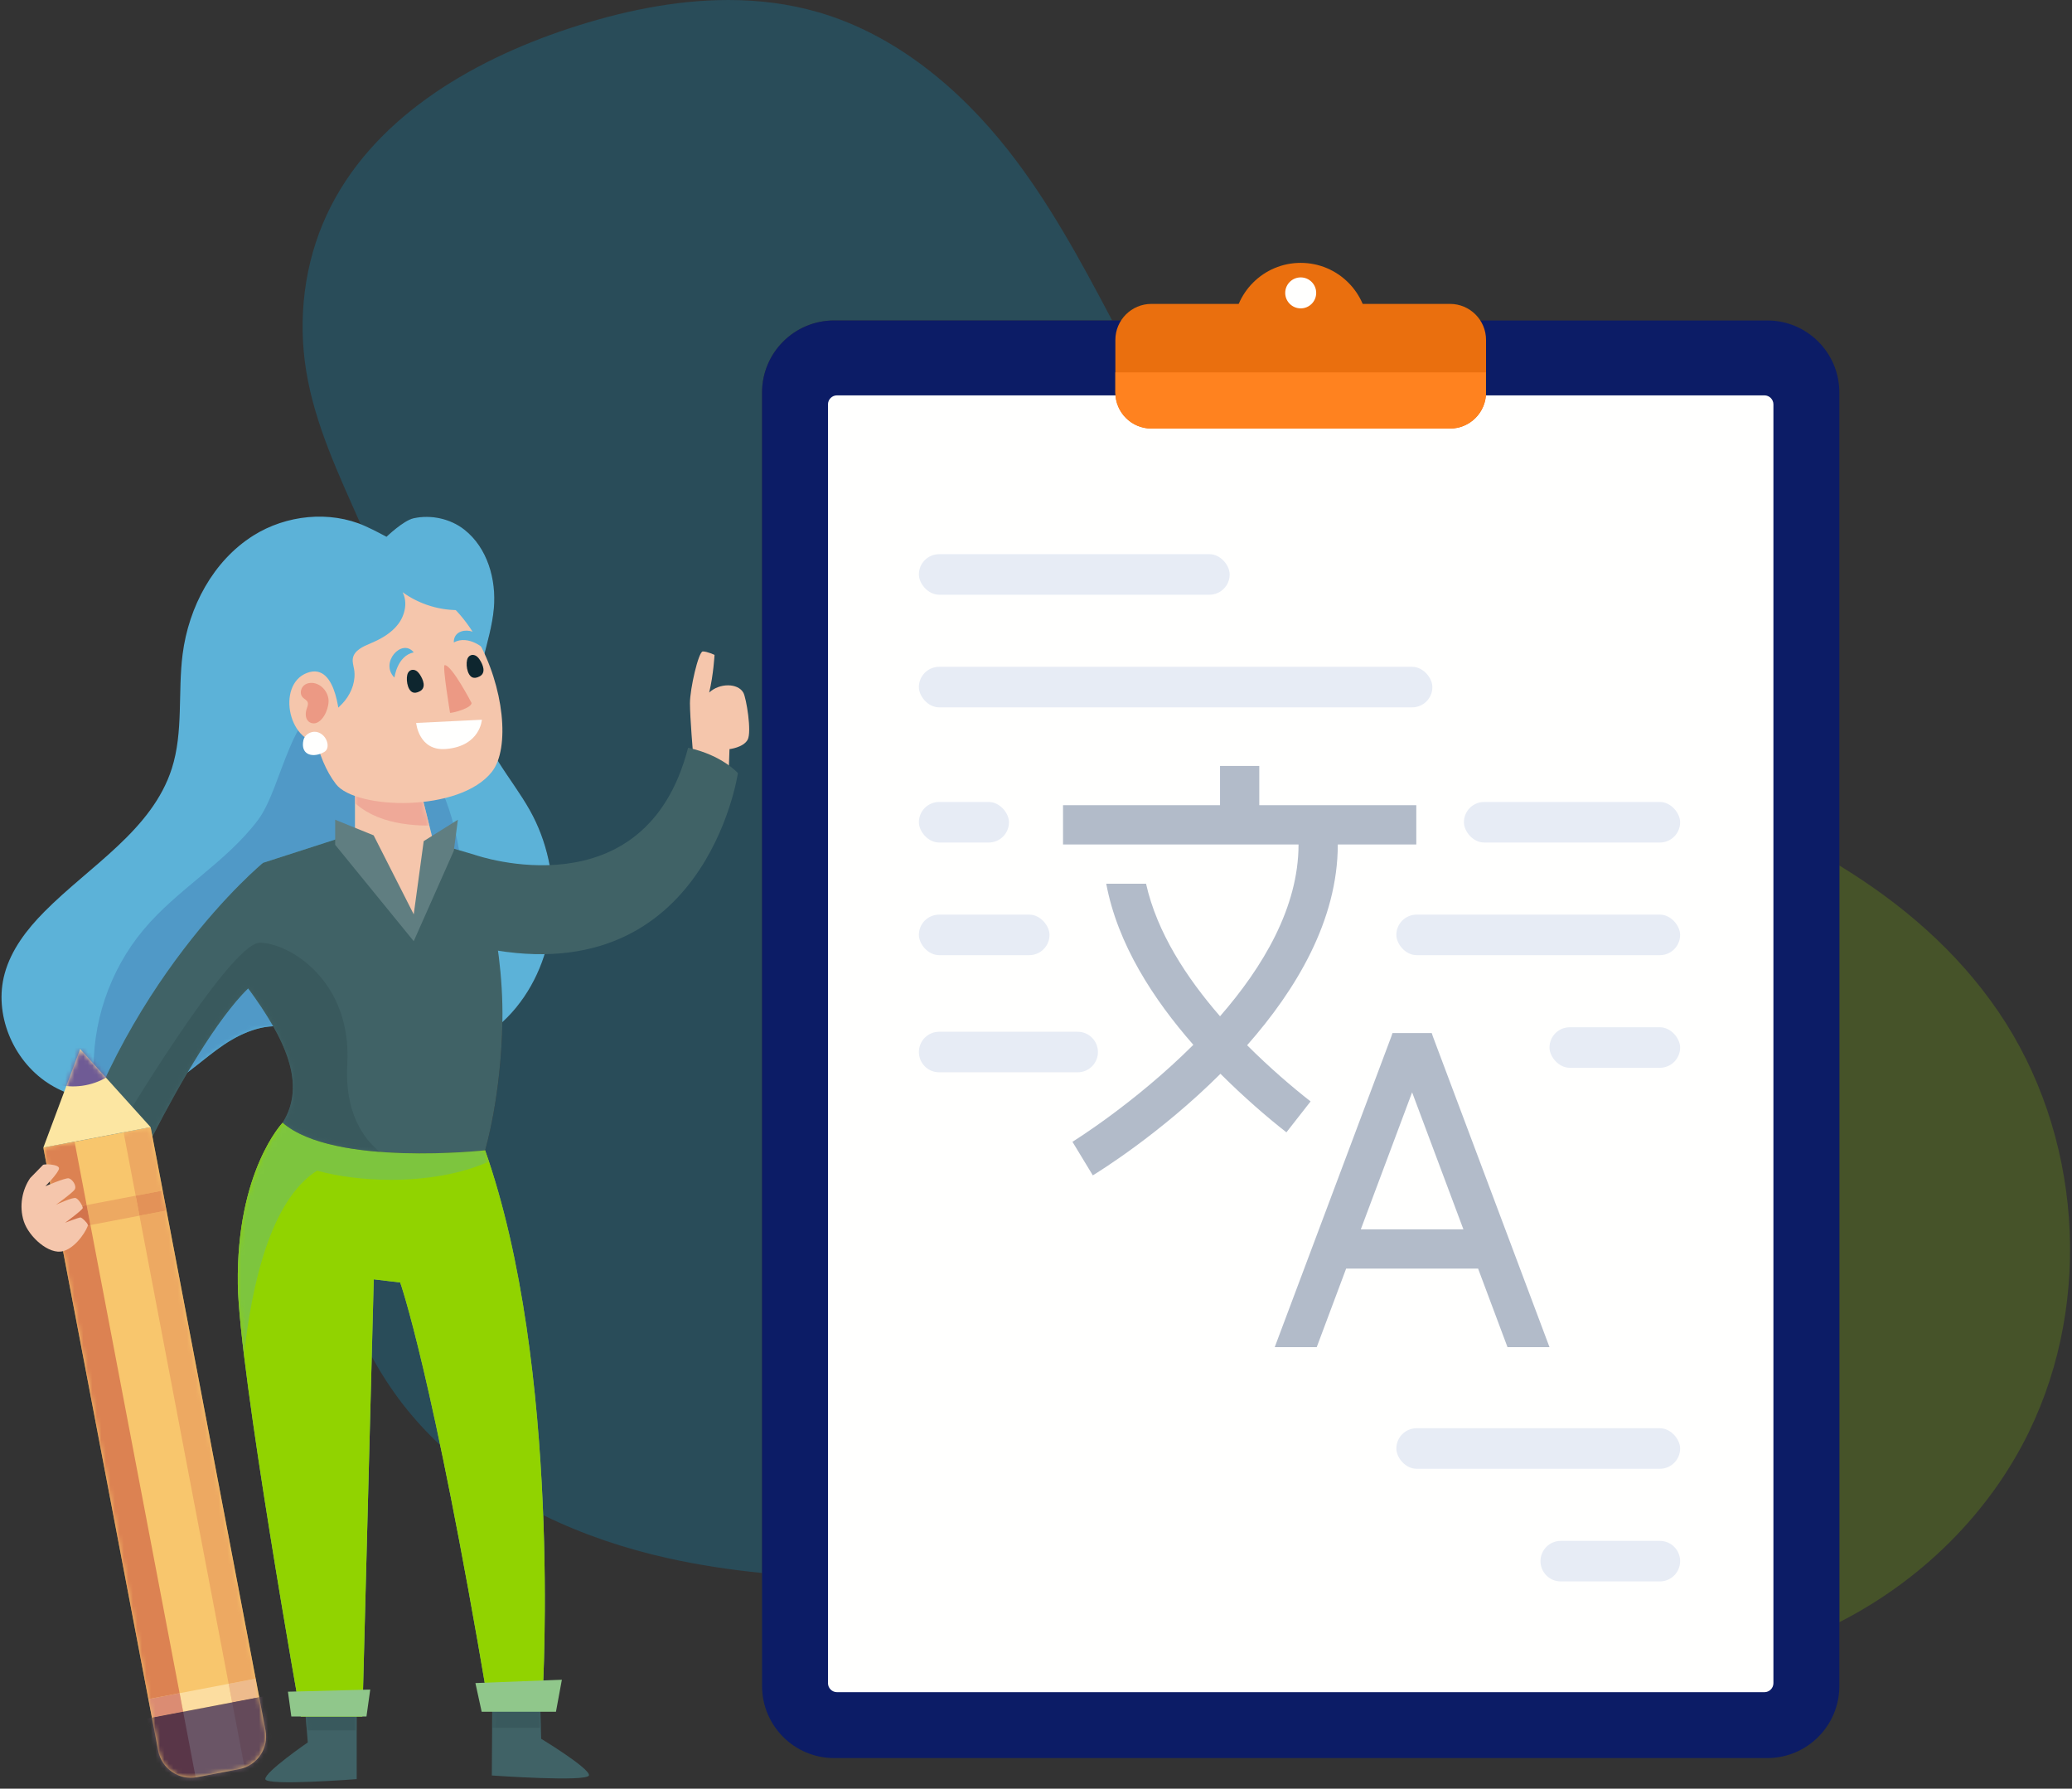 <svg width="460" height="397" viewBox="0 0 460 397" fill="none" xmlns="http://www.w3.org/2000/svg">
<rect x="0" y="0" width="460" height="397" fill="#333333" stroke="none"/>
<path opacity="0.2" fill-rule="evenodd" clip-rule="evenodd" d="M408.351 360.05V192.098C422.197 200.556 434.438 211.037 443.627 224.494C462.041 251.461 464.751 288.388 450.47 317.755C441.604 335.988 426.401 350.869 408.351 360.05Z" fill="#91D300"/>
<path opacity="0.2" fill-rule="evenodd" clip-rule="evenodd" d="M148.358 345.864C138.826 343.749 129.386 340.596 120.592 336.286C119.648 311.837 116.539 280.396 107.698 255.318C107.698 255.318 111.238 243.597 111.536 226.866C112.64 225.847 113.673 224.753 114.624 223.586C124.43 211.554 125.237 193.408 117.651 179.872C113.528 172.514 107.083 166.002 106.063 157.633C105.137 150.03 108.957 142.676 109.64 135.048C110.218 128.593 108.207 121.589 103.113 117.571C100.758 115.712 97.706 114.721 94.685 114.721C93.719 114.721 92.756 114.822 91.82 115.029C89.536 115.533 85.807 119.134 85.807 119.134C85.807 119.134 83.04 117.633 81.05 116.75C80.722 116.605 80.39 116.467 80.056 116.337C75.166 105.257 69.924 94.242 67.985 82.382C66.077 70.704 67.544 58.436 72.524 47.702C82.285 26.661 104.065 13.694 126.082 6.396C137.54 2.599 149.687 0 161.694 0C168.473 0 175.205 0.828 181.747 2.736C198.719 7.686 213.007 19.559 223.919 33.469C232.896 44.911 239.857 57.778 246.65 70.637C246.737 70.802 246.823 70.964 246.91 71.129H185.183C176.346 71.129 169.183 78.292 169.183 87.129V349.124C162.187 348.427 155.237 347.39 148.358 345.864ZM89.461 311.709C86.852 308.352 84.547 304.791 82.53 301.072L82.978 283.948L88.843 284.65C88.843 284.65 92 293.457 97.728 320.751C94.752 317.965 91.983 314.955 89.461 311.709Z" fill="#00B0F0"/>
<path fill-rule="evenodd" clip-rule="evenodd" d="M169.183 374.204C169.183 383.041 176.346 390.204 185.183 390.204H392.351C401.187 390.204 408.351 383.041 408.351 374.204V87.129C408.351 78.292 401.187 71.129 392.351 71.129H185.183C176.346 71.129 169.183 78.292 169.183 87.129V374.204Z" fill="#0C1C66"/>
<path fill-rule="evenodd" clip-rule="evenodd" d="M183.819 373.581C183.819 374.686 184.715 375.581 185.819 375.581H391.712C392.817 375.581 393.712 374.686 393.712 373.581V89.752C393.712 88.647 392.817 87.752 391.712 87.752H185.819C184.715 87.752 183.819 88.647 183.819 89.752V373.581Z" fill="#FFFFFE"/>
<path fill-rule="evenodd" clip-rule="evenodd" d="M288.766 78.99C280.513 78.99 273.823 82.805 273.823 74.553V73.286C273.823 65.034 280.513 58.344 288.766 58.344C297.018 58.344 303.708 65.034 303.708 73.286V74.553C303.708 82.805 297.018 78.99 288.766 78.99Z" fill="#EA6F0E"/>
<path fill-rule="evenodd" clip-rule="evenodd" d="M247.619 87.117C247.619 91.535 251.201 95.117 255.619 95.117H321.913C326.331 95.117 329.913 91.535 329.913 87.117V75.452C329.913 71.034 326.331 67.452 321.913 67.452H255.619C251.201 67.452 247.619 71.034 247.619 75.452V87.117Z" fill="#EA6F0E"/>
<path fill-rule="evenodd" clip-rule="evenodd" d="M247.619 87.117C247.619 91.535 251.201 95.117 255.619 95.117H321.913C326.331 95.117 329.913 91.535 329.913 87.117V82.652H247.619V87.117Z" fill="#FF821F"/>
<path fill-rule="evenodd" clip-rule="evenodd" d="M317.857 229.286L318.119 230.07L344 299H334.676L328.149 281.571H298.851L292.324 299H283L308.881 230.07L309.143 229.286H317.857ZM313.5 242.444L302.11 272.857H324.89L313.5 242.444Z" fill="#B2BBC9"/>
<path d="M297 187.429H314.429V178.714H279.571V170H270.857V178.714H236V187.429H288.286C288.286 201.415 280.373 214.643 270.857 225.562C263.406 216.996 256.845 206.931 254.431 196.143H245.594C248.104 209.563 256.06 221.789 264.931 231.898C251.956 244.847 238.353 253.256 238.091 253.422L242.614 260.873C243.73 260.193 257.533 251.705 270.953 238.329C276.112 243.479 281.271 247.941 285.593 251.322L290.961 244.464C286.813 241.222 281.828 236.943 276.87 231.993C287.737 219.663 297 204.273 297 187.429Z" fill="#B2BBC9"/>
<rect x="204" y="123" width="69" height="9" rx="4.5" fill="#E7ECF5"/>
<rect x="204" y="148" width="114" height="9" rx="4.5" fill="#E7ECF5"/>
<path fill-rule="evenodd" clip-rule="evenodd" d="M204 233.5C204 231.015 206.015 229 208.5 229L239.249 229C241.734 229 243.749 231.015 243.749 233.5C243.749 235.985 241.734 238 239.249 238H208.5C206.015 238 204 235.985 204 233.5Z" fill="#E7ECF5"/>
<rect x="204" y="178" width="20" height="9" rx="4.5" fill="#E7ECF5"/>
<rect x="204" y="203" width="29" height="9" rx="4.5" fill="#E7ECF5"/>
<rect x="325" y="178" width="48" height="9" rx="4.5" fill="#E7ECF5"/>
<rect x="310" y="203" width="63" height="9" rx="4.5" fill="#E7ECF5"/>
<rect x="310" y="317" width="63" height="9" rx="4.5" fill="#E7ECF5"/>
<path fill-rule="evenodd" clip-rule="evenodd" d="M342 346.5C342 344.015 344.015 342 346.5 342H368.5C370.985 342 373 344.015 373 346.5C373 348.985 370.985 351 368.5 351H346.5C344.015 351 342 348.985 342 346.5Z" fill="#E7ECF5"/>
<rect x="344" y="228" width="29" height="9" rx="4.5" fill="#E7ECF5"/>
<path fill-rule="evenodd" clip-rule="evenodd" d="M292.205 65.008C292.205 66.907 290.666 68.446 288.767 68.446C286.868 68.446 285.328 66.907 285.328 65.008C285.328 63.109 286.868 61.569 288.767 61.569C290.666 61.569 292.205 63.109 292.205 65.008Z" fill="#FFFFFE"/>
<path fill-rule="evenodd" clip-rule="evenodd" d="M67.615 377.99L68.33 386.735C68.33 386.735 58.758 393.307 58.901 394.878C59.044 396.45 79.192 394.878 79.192 394.878L79.187 379.021L67.615 377.99Z" fill="#406266"/>
<mask id="mask0" mask-type="alpha" maskUnits="userSpaceOnUse" x="58" y="377" width="22" height="19">
<path fill-rule="evenodd" clip-rule="evenodd" d="M67.615 377.99L68.33 386.735C68.33 386.735 58.758 393.307 58.901 394.878C59.044 396.45 79.192 394.878 79.192 394.878L79.187 379.021L67.615 377.99Z" fill="white"/>
</mask>
<g mask="url(#mask0)">
<path fill-rule="evenodd" clip-rule="evenodd" d="M79.189 384.066H68.112L67.859 380.978H79.188L79.189 384.066Z" fill="#39595D"/>
</g>
<path fill-rule="evenodd" clip-rule="evenodd" d="M119.902 377.184L120.146 385.93C120.146 385.93 130.901 392.45 130.758 394.021C130.615 395.592 109.189 394.073 109.189 394.073L109.289 378.215L119.902 377.184Z" fill="#406266"/>
<mask id="mask1" mask-type="alpha" maskUnits="userSpaceOnUse" x="109" y="377" width="22" height="18">
<path fill-rule="evenodd" clip-rule="evenodd" d="M119.902 377.184L120.146 385.93C120.146 385.93 130.901 392.45 130.758 394.021C130.615 395.592 109.189 394.073 109.189 394.073L109.289 378.215L119.902 377.184Z" fill="white"/>
</mask>
<g mask="url(#mask1)">
<path fill-rule="evenodd" clip-rule="evenodd" d="M120.078 383.486H109.256L109.289 378.215L110.692 378.079C111.494 378.177 112.241 378.22 112.935 378.22C114.947 378.22 116.51 377.856 117.679 377.4L119.902 377.184L120.078 383.486Z" fill="#39595D"/>
</g>
<path fill-rule="evenodd" clip-rule="evenodd" d="M56.259 118.857C47.308 124.486 41.888 134.727 40.543 145.201C39.458 153.649 40.739 162.453 38.146 170.567C33.775 184.247 19.95 192.157 9.837 202.369C5.962 206.283 2.474 210.811 1.028 216.12C-1.404 225.052 2.806 235.203 10.533 240.323C18.259 245.442 28.861 245.524 36.993 241.074C41.587 238.559 45.364 234.803 49.706 231.876C54.047 228.95 59.426 226.824 64.482 228.198C67.438 229.001 69.944 230.908 72.62 232.398C86.192 239.954 104.818 235.62 114.624 223.586C124.43 211.554 125.237 193.408 117.651 179.872C113.528 172.514 107.083 166.002 106.063 157.633C105.137 150.03 108.957 142.676 109.64 135.048C110.218 128.593 108.207 121.589 103.113 117.571C100.005 115.118 95.683 114.175 91.82 115.029C89.536 115.533 85.807 119.134 85.807 119.134C85.807 119.134 83.04 117.633 81.05 116.75C73.164 113.251 63.499 114.304 56.259 118.857Z" fill="#5CB2D8"/>
<mask id="mask2" mask-type="alpha" maskUnits="userSpaceOnUse" x="0" y="114" width="123" height="131">
<path fill-rule="evenodd" clip-rule="evenodd" d="M56.259 118.857C47.308 124.486 41.888 134.727 40.543 145.201C39.458 153.649 40.739 162.453 38.146 170.567C33.775 184.247 19.95 192.157 9.837 202.369C5.962 206.283 2.474 210.811 1.028 216.12C-1.404 225.052 2.806 235.203 10.533 240.323C18.259 245.442 28.861 245.524 36.993 241.074C41.587 238.559 45.364 234.803 49.706 231.876C54.047 228.95 59.426 226.824 64.482 228.198C67.438 229.001 69.944 230.908 72.62 232.398C86.192 239.954 104.818 235.62 114.624 223.586C124.43 211.554 125.237 193.408 117.651 179.872C113.528 172.514 107.083 166.002 106.063 157.633C105.137 150.03 108.957 142.676 109.64 135.048C110.218 128.593 108.207 121.589 103.113 117.571C100.005 115.118 95.683 114.175 91.82 115.029C89.536 115.533 85.807 119.134 85.807 119.134C85.807 119.134 83.04 117.633 81.05 116.75C73.164 113.251 63.499 114.304 56.259 118.857Z" fill="white"/>
</mask>
<g mask="url(#mask2)">
<path fill-rule="evenodd" clip-rule="evenodd" d="M20.833 239.032C20.29 227.289 24.301 215.392 31.849 206.366C39.39 197.347 50.115 191.461 57.23 182.063C62.867 174.617 64.428 155.724 75.459 154.52C75.846 154.478 76.23 154.457 76.613 154.457C86.126 154.457 94.253 167.138 97.606 174.383C99.703 178.916 101.094 183.745 101.907 188.698L96.255 187.022L92.425 171.593L78.812 167.687V184.921L58.389 191.511C58.389 191.511 35.969 209.985 21.429 243.596C21.101 242.07 20.902 240.528 20.833 239.032Z" fill="#5099C7"/>
<path fill-rule="evenodd" clip-rule="evenodd" d="M41.648 238.013C46.054 230.552 50.748 223.657 55.093 219.354C57.222 222.251 59.111 225.061 60.656 227.781C56.806 227.936 52.964 229.681 49.706 231.876C46.91 233.762 44.346 235.992 41.648 238.013Z" fill="#5099C7"/>
</g>
<path fill-rule="evenodd" clip-rule="evenodd" d="M62.748 249.196C62.748 249.196 52.45 259.92 52.8 285.054C53.064 303.949 66.783 380.978 66.783 380.978H80.442L82.978 283.948L88.843 284.65C88.843 284.65 96.006 304.635 108.327 377.66C117.085 379.67 120.483 375.625 120.483 375.625C120.483 375.625 124.739 303.657 107.698 255.318C90.75 248.353 62.748 249.196 62.748 249.196Z" fill="#77BF84"/>
<path fill-rule="evenodd" clip-rule="evenodd" d="M62.748 249.196C62.748 249.196 52.45 259.92 52.8 285.054C53.064 303.949 66.783 380.978 66.783 380.978H80.442L82.978 283.948L88.843 284.65C88.843 284.65 96.006 304.635 108.327 377.66C117.085 379.67 120.483 375.625 120.483 375.625C120.483 375.625 124.739 303.657 107.698 255.318C90.75 248.353 62.748 249.196 62.748 249.196Z" fill="#91D300"/>
<mask id="mask3" mask-type="alpha" maskUnits="userSpaceOnUse" x="52" y="249" width="69" height="132">
<path fill-rule="evenodd" clip-rule="evenodd" d="M62.748 249.196C62.748 249.196 52.45 259.92 52.8 285.054C53.064 303.949 66.783 380.978 66.783 380.978H80.442L82.978 283.948L88.843 284.65C88.843 284.65 96.006 304.635 108.327 377.66C117.085 379.67 120.483 375.625 120.483 375.625C120.483 375.625 124.739 303.657 107.698 255.318C90.75 248.353 62.748 249.196 62.748 249.196Z" fill="white"/>
</mask>
<g mask="url(#mask3)">
<path opacity="0.5" fill-rule="evenodd" clip-rule="evenodd" d="M54.168 300.749C53.363 294.086 52.849 288.567 52.8 285.054C52.794 284.637 52.792 284.224 52.792 283.814C52.789 259.567 62.748 249.196 62.748 249.196C67.442 253.261 75.951 255.011 84.309 255.664C87.468 255.911 90.606 256.002 93.509 256.002C101.492 256.002 107.698 255.318 107.698 255.318C107.987 256.138 108.271 256.968 108.549 257.801C102.329 260.621 94.444 261.869 86.764 261.869C80.908 261.869 75.169 261.143 70.384 259.835C59.974 266.411 55.857 285.465 54.168 300.749Z" fill="#6BB87D"/>
</g>
<path fill-rule="evenodd" clip-rule="evenodd" d="M87.534 183.761L78.812 184.921L58.389 191.511C58.389 191.511 26.038 218.167 13.855 265.701C20.515 270.035 23.471 273.984 23.471 273.984C23.471 273.984 41.093 233.222 55.093 219.354C63.425 230.688 68.072 240.682 62.748 249.196C74.093 259.021 107.698 255.318 107.698 255.318C107.698 255.318 111.272 243.488 111.54 226.631C111.861 206.422 105.555 189.779 105.555 189.779L96.255 187.022L87.534 183.761Z" fill="#406266"/>
<mask id="mask4" mask-type="alpha" maskUnits="userSpaceOnUse" x="13" y="183" width="99" height="91">
<path fill-rule="evenodd" clip-rule="evenodd" d="M87.534 183.761L78.812 184.921L58.389 191.511C58.389 191.511 26.038 218.167 13.855 265.701C20.515 270.035 23.471 273.984 23.471 273.984C23.471 273.984 41.093 233.222 55.093 219.354C63.425 230.688 68.072 240.682 62.748 249.196C74.093 259.021 107.698 255.318 107.698 255.318C107.698 255.318 111.272 243.488 111.54 226.631C111.861 206.422 105.555 189.779 105.555 189.779L96.255 187.022L87.534 183.761Z" fill="white"/>
</mask>
<g mask="url(#mask4)">
<path fill-rule="evenodd" clip-rule="evenodd" d="M84.309 255.664C75.951 255.011 67.442 253.261 62.748 249.196C64.313 246.693 65.016 244.063 65.018 241.308C65.02 237.086 63.374 232.574 60.655 227.781C59.111 225.061 57.222 222.251 55.092 219.354C50.748 223.657 46.054 230.552 41.647 238.013C38.877 242.702 36.222 247.612 33.836 252.248L33.441 250.178L25.75 251.643C25.858 251.463 50.964 209.239 57.695 209.239C57.705 209.239 57.713 209.24 57.722 209.24C64.425 209.354 78.162 217.836 77.102 236.215C76.484 246.944 80.696 252.717 84.309 255.664Z" fill="#39595D"/>
</g>
<path fill-rule="evenodd" clip-rule="evenodd" d="M78.811 167.687V184.921L91.852 208.413L96.254 187.022L92.424 171.593L78.811 167.687Z" fill="#F5C6AC"/>
<mask id="mask5" mask-type="alpha" maskUnits="userSpaceOnUse" x="78" y="167" width="19" height="42">
<path fill-rule="evenodd" clip-rule="evenodd" d="M78.811 167.687V184.921L91.852 208.413L96.254 187.022L92.424 171.593L78.811 167.687Z" fill="white"/>
</mask>
<g mask="url(#mask5)">
<path fill-rule="evenodd" clip-rule="evenodd" d="M94.459 183.228C93.639 183.228 92.82 183.189 92.013 183.124C88.293 182.823 84.543 182.005 81.335 180.097C80.431 179.559 79.59 178.94 78.811 178.252V167.687L92.424 171.593L95.308 183.214C95.025 183.223 94.743 183.228 94.459 183.228Z" fill="#EFA998"/>
</g>
<path fill-rule="evenodd" clip-rule="evenodd" d="M74.892 131.927C67.95 135.653 65.637 162.471 74.6 174.052C78.977 179.708 102.123 180.398 109.229 171.271C117.307 160.895 103.814 116.404 74.892 131.927Z" fill="#F5C6AC"/>
<path fill-rule="evenodd" clip-rule="evenodd" d="M98.719 147.626C98.16 147.65 99.914 158.223 99.914 158.223C100.72 158.228 104.642 157.157 104.698 156.038C104.698 156.038 100.297 147.559 98.719 147.626Z" fill="#EC9984"/>
<path fill-rule="evenodd" clip-rule="evenodd" d="M61.715 162.349C64.812 162.039 67.855 161.198 70.671 159.873C72.917 158.817 75.054 157.422 76.596 155.479C78.138 153.535 79.029 150.984 78.61 148.539C78.476 147.751 78.209 146.961 78.327 146.171C78.598 144.364 80.613 143.481 82.299 142.776C84.616 141.806 86.889 140.517 88.406 138.515C89.923 136.513 90.533 133.67 89.379 131.439C93.144 134.175 97.846 135.593 102.496 135.396C102.467 132.762 100.886 130.313 98.772 128.741C96.657 127.169 94.064 126.374 91.471 125.904C88.067 125.287 84.549 125.189 81.151 125.84C73.773 127.254 67.312 132.233 63.398 138.646C59.485 145.059 58.002 152.783 58.474 160.281" fill="#5CB2D8"/>
<path fill-rule="evenodd" clip-rule="evenodd" d="M75.471 160.726C75.471 160.726 75.132 146.709 68.155 149.357C61.179 152.005 64.115 165.88 72.234 164.888" fill="#F5C6AC"/>
<path fill-rule="evenodd" clip-rule="evenodd" d="M91.676 153.687C92.088 153.83 92.479 153.729 92.842 153.594C93.393 153.389 93.966 153.022 94.053 152.223C94.128 151.542 93.819 150.753 93.454 150.106C93.255 149.754 93.033 149.417 92.771 149.159C92.013 148.414 91.026 148.534 90.586 149.335C90.025 150.357 90.352 153.229 91.676 153.687Z" fill="#0E262F"/>
<path fill-rule="evenodd" clip-rule="evenodd" d="M104.952 150.381C105.365 150.523 105.755 150.423 106.118 150.288C106.669 150.083 107.242 149.716 107.33 148.917C107.404 148.236 107.096 147.447 106.731 146.8C106.532 146.448 106.309 146.11 106.047 145.853C105.29 145.107 104.302 145.228 103.862 146.029C103.301 147.051 103.628 149.923 104.952 150.381Z" fill="#0E262F"/>
<path fill-rule="evenodd" clip-rule="evenodd" d="M72.906 155.038C72.678 153.623 71.7 152.333 70.368 151.806C69.429 151.435 68.278 151.472 67.499 152.113C66.721 152.755 66.508 154.065 67.208 154.792C67.562 155.16 68.106 155.37 68.298 155.843C68.483 156.299 68.264 156.806 68.103 157.271C67.767 158.241 67.744 159.462 68.515 160.139C68.981 160.547 69.677 160.66 70.258 160.445C72.038 159.786 73.183 156.753 72.906 155.038Z" fill="#EC9984"/>
<path fill-rule="evenodd" clip-rule="evenodd" d="M92.392 160.461L106.98 159.747C106.98 159.747 106.632 165.567 99.073 166.237C92.952 166.78 92.392 160.461 92.392 160.461Z" fill="#FFFFFE"/>
<path fill-rule="evenodd" clip-rule="evenodd" d="M87.572 150.396C87.572 150.396 88.156 145.558 91.852 144.796C89.249 141.553 84.239 147.082 87.572 150.396Z" fill="#5CB2D8"/>
<path fill-rule="evenodd" clip-rule="evenodd" d="M107.629 144.115C107.629 144.115 104.064 140.793 100.748 142.593C100.648 138.436 108.042 139.434 107.629 144.115Z" fill="#5CB2D8"/>
<path fill-rule="evenodd" clip-rule="evenodd" d="M71.499 167.158C71.839 167.008 72.178 166.825 72.408 166.533C72.754 166.094 72.793 165.479 72.683 164.931C72.437 163.707 71.434 162.629 70.2 162.441C68.966 162.252 67.617 163.081 67.357 164.302C66.702 167.385 69.124 168.204 71.499 167.158Z" fill="#FFFFFE"/>
<path fill-rule="evenodd" clip-rule="evenodd" d="M43.756 394.446L53.072 392.67C57.078 391.908 59.707 388.042 58.943 384.036L33.441 250.178L9.62 254.716L35.121 388.574C35.884 392.58 39.75 395.208 43.756 394.446Z" fill="#F8C66D"/>
<mask id="mask6" mask-type="alpha" maskUnits="userSpaceOnUse" x="9" y="250" width="51" height="145">
<path fill-rule="evenodd" clip-rule="evenodd" d="M43.756 394.446L53.072 392.67C57.078 391.908 59.707 388.042 58.943 384.036L33.441 250.178L9.62 254.716L35.121 388.574C35.884 392.58 39.75 395.208 43.756 394.446Z" fill="white"/>
</mask>
<g mask="url(#mask6)">
<path fill-rule="evenodd" clip-rule="evenodd" d="M20.08 271.897L19.235 267.462L30.121 265.388L30.966 269.823L20.08 271.897Z" fill="#EDA962"/>
<path fill-rule="evenodd" clip-rule="evenodd" d="M40.66 379.92L39.875 375.799L50.761 373.725L51.546 377.846L40.66 379.92Z" fill="#FCDDA0"/>
<path fill-rule="evenodd" clip-rule="evenodd" d="M27.39 419.571L77.531 410.018L70.707 374.196L20.564 383.749L27.39 419.571Z" fill="#6A5566"/>
<path fill-rule="evenodd" clip-rule="evenodd" d="M32.938 377.12L13.145 273.219L20.079 271.897L39.874 375.799L32.938 377.12Z" fill="#DC8252"/>
<path fill-rule="evenodd" clip-rule="evenodd" d="M12.3 268.783L9.62 254.716L16.555 253.395L19.235 267.462L12.3 268.783Z" fill="#DC8252"/>
<path fill-rule="evenodd" clip-rule="evenodd" d="M13.145 273.219L12.3 268.783L19.235 267.462L20.08 271.897L13.145 273.219Z" fill="#D2734C"/>
<path fill-rule="evenodd" clip-rule="evenodd" d="M33.724 381.241L32.94 377.12L39.876 375.799L40.66 379.92L33.724 381.241Z" fill="#DB8C73"/>
<path fill-rule="evenodd" clip-rule="evenodd" d="M42.367 394.577C38.892 394.577 35.796 392.113 35.121 388.574L33.724 381.241L40.66 379.92L43.437 394.499C43.078 394.552 42.721 394.577 42.367 394.577Z" fill="#593648"/>
<path fill-rule="evenodd" clip-rule="evenodd" d="M50.761 373.725L30.966 269.823L36.966 268.68L56.761 372.582L50.761 373.725ZM30.121 265.388L27.441 251.321L33.441 250.178L36.121 264.244L30.121 265.388Z" fill="#EDA962"/>
<path fill-rule="evenodd" clip-rule="evenodd" d="M30.966 269.823L30.121 265.388L36.121 264.244L36.966 268.68L30.966 269.823Z" fill="#E39258"/>
<path fill-rule="evenodd" clip-rule="evenodd" d="M51.546 377.846L50.761 373.725L56.761 372.582L57.547 376.703L51.546 377.846Z" fill="#EEBB8C"/>
<path fill-rule="evenodd" clip-rule="evenodd" d="M54.304 392.324L51.546 377.846L57.547 376.703L58.943 384.036C59.033 384.505 59.076 384.973 59.075 385.433C59.072 388.486 57.168 391.245 54.304 392.324Z" fill="#644A5A"/>
</g>
<path fill-rule="evenodd" clip-rule="evenodd" d="M33.441 250.178L17.794 232.836L9.62 254.716L33.441 250.178Z" fill="#FCE6A2"/>
<mask id="mask7" mask-type="alpha" maskUnits="userSpaceOnUse" x="9" y="232" width="25" height="23">
<path fill-rule="evenodd" clip-rule="evenodd" d="M33.441 250.178L17.794 232.836L9.62 254.716L33.441 250.178Z" fill="white"/>
</mask>
<g mask="url(#mask7)">
<path fill-rule="evenodd" clip-rule="evenodd" d="M1.908 229.252C3.418 237.176 11.065 242.376 18.989 240.867C26.913 239.357 32.112 231.709 30.603 223.786C29.093 215.862 21.446 210.662 13.522 212.171C5.598 213.681 0.398 221.329 1.908 229.252Z" fill="#6F5B95"/>
</g>
<path fill-rule="evenodd" clip-rule="evenodd" d="M6.712 261.459C4.965 263.975 4.181 267.642 5.281 271.064C6.382 274.487 10.881 278.584 14.042 277.686C17.203 276.789 19.611 272.37 19.502 271.868C19.392 271.365 18.204 270.254 17.88 270.22C17.557 270.185 14.45 271.387 14.45 271.387C14.45 271.387 18.356 268.538 18.37 268.114C18.383 267.69 17.53 266.191 16.84 265.919C16.149 265.649 12.426 267.406 12.426 267.406C12.426 267.406 15.859 264.935 16.525 264.098C17.19 263.26 16.023 261.676 15.253 261.528C14.484 261.379 10.068 263.287 10.068 263.287C10.068 263.287 12.994 260.334 13.099 259.365C13.204 258.394 9.811 258.29 9.546 258.558C9.281 258.827 6.712 261.459 6.712 261.459Z" fill="#F5C6AC"/>
<path fill-rule="evenodd" clip-rule="evenodd" d="M153.886 167.589C153.886 167.589 153.175 159.248 153.175 156.061C153.175 152.873 155.073 144.61 156.022 144.59C156.971 144.57 158.631 145.356 158.631 145.356C158.631 145.356 158.394 149.801 157.445 153.709C159.726 151.569 163.823 151.569 165.037 153.756C165.674 154.906 166.935 162.437 165.986 164.179C165.037 165.921 161.953 166.27 161.953 166.27L161.715 173.039L153.886 167.589Z" fill="#F5C6AC"/>
<path fill-rule="evenodd" clip-rule="evenodd" d="M105.555 189.779C105.555 189.779 143.258 202.913 152.758 165.967C160.301 167.589 163.823 171.593 163.823 171.593C163.823 171.593 156.507 221.704 105.47 210.021" fill="#406266"/>
<path fill-rule="evenodd" clip-rule="evenodd" d="M63.925 375.478L64.675 380.978H81.361L82.194 375.001L63.925 375.478Z" fill="#90C78B"/>
<path fill-rule="evenodd" clip-rule="evenodd" d="M105.544 373.559L106.933 379.922H123.428L124.739 372.819L105.544 373.559Z" fill="#90C78B"/>
<path fill-rule="evenodd" clip-rule="evenodd" d="M91.852 208.899L74.41 187.508V181.942L82.951 185.407L91.852 202.938L94.065 186.689L101.654 181.942L100.747 188.84L91.852 208.899Z" fill="#607E81"/>
</svg>
